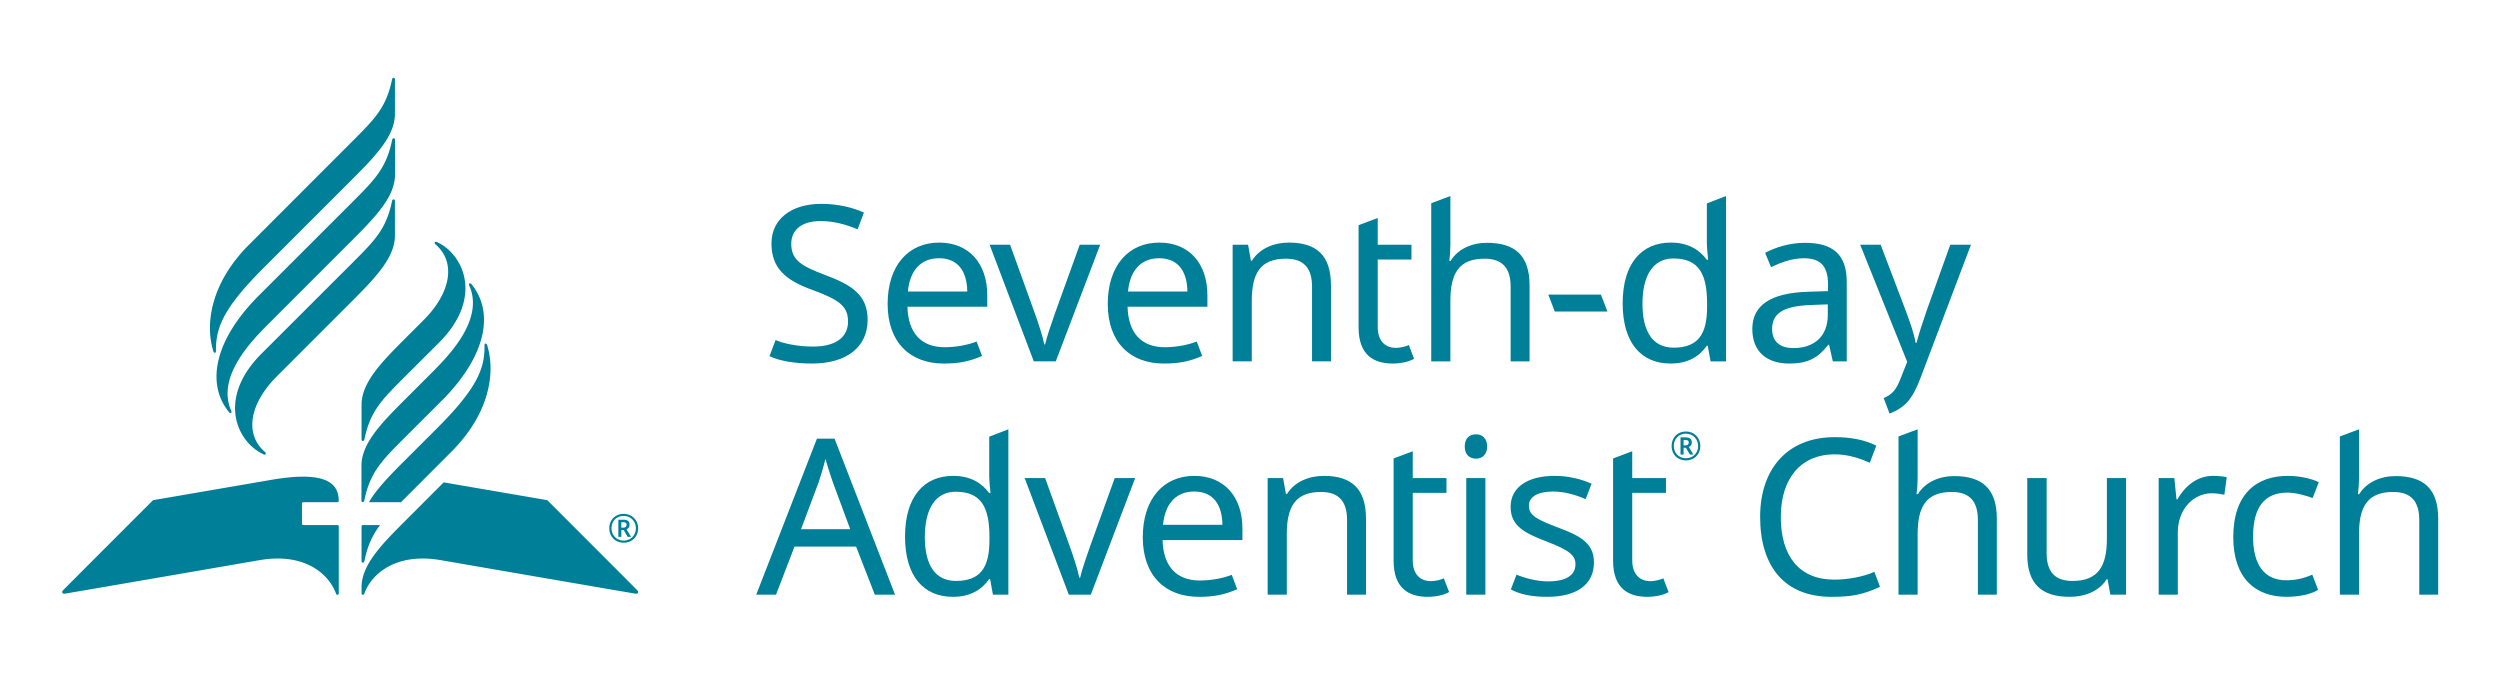 <svg xmlns="http://www.w3.org/2000/svg" viewBox="0 0 643 173">
    <g fill="#007F98" fill-rule="evenodd">
        <path d="M214.2 124.016c-.337-.896-1.512-4.59-1.903-5.987-.56 2.294-1.287 4.7-1.736 5.987l-4.532 12.086h12.647l-4.477-12.086zm5.986 16.562h-15.835l-4.756 12.366h-5.092l15.611-40.12h4.532l15.556 40.12h-5.204l-4.812-12.366zM254.483 138.955v-.896c0-7.44-2.014-11.582-8.673-11.582-5.315 0-7.945 4.533-7.945 11.638 0 7.162 2.63 11.303 8.002 11.303 6.322 0 8.616-3.469 8.616-10.463m-21.71-.95c0-10.297 4.924-15.612 12.366-15.612 4.644 0 7.442 1.958 9.288 4.42h.336c-.112-.952-.336-3.3-.336-4.42V112.32l4.924-1.902v42.525h-3.972l-.728-4.028h-.224c-1.791 2.573-4.644 4.588-9.344 4.588-7.442 0-12.31-5.204-12.31-15.499M263.544 122.952h5.26l6.38 17.682c.894 2.462 2.07 6.098 2.405 7.945h.224c.391-1.847 1.678-5.54 2.517-7.945l6.38-17.682h5.26l-11.415 29.991h-5.652l-11.359-29.99zM299.129 134.983h15.275c-.056-5.092-2.294-8.562-7.274-8.562-4.7 0-7.498 3.19-8.001 8.562m20.423.95v2.966h-20.535c.168 6.77 3.581 10.408 9.568 10.408 2.909 0 5.875-.56 8.226-1.455l1.398 3.693c-3.077 1.343-5.764 1.959-9.848 1.959-8.561 0-14.436-5.316-14.436-15.332 0-9.848 5.315-15.78 13.261-15.78 7.666 0 12.366 5.372 12.366 13.542M351.331 133.415v19.528h-4.868v-19.192c0-4.812-2.126-7.218-6.714-7.218-6.659 0-8.785 3.861-8.785 10.855v15.555h-4.924v-29.99h3.973l.727 4.084h.28c1.958-3.134 5.651-4.644 9.457-4.644 7.162 0 10.854 3.3 10.854 11.022M371.36 148.747l1.344 3.524c-1.064.672-3.19 1.232-5.485 1.232-4.7 0-8.784-2.015-8.784-9.288v-26.299l4.924-1.847v6.883h8.673v3.805h-8.673v17.345c0 3.637 1.958 5.373 4.7 5.373 1.119 0 2.63-.392 3.3-.728M377.121 152.943h4.924v-29.991h-4.924v29.991zm5.372-38.104c0 2.126-1.343 3.133-2.854 3.133-1.622 0-2.909-1.007-2.909-3.133 0-2.183 1.287-3.134 2.909-3.134 1.511 0 2.854.951 2.854 3.134zM397.99 153.503c-4.196 0-7.106-.672-9.4-1.902l1.455-3.805c1.958.839 5.204 1.734 8.057 1.734 4.98 0 7.106-1.734 7.106-4.421 0-2.237-1.51-3.581-7.386-5.818-5.819-2.238-9.288-4.029-9.288-8.953 0-5.092 4.532-7.945 11.247-7.945 3.637 0 6.771.783 9.567 2.014l-1.51 3.973c-2.574-1.119-5.484-1.959-8.393-1.959-4.029 0-6.21 1.399-6.21 3.638 0 2.517 1.957 3.524 7.721 5.707 5.707 2.126 9.01 4.085 9.01 8.896 0 5.82-4.646 8.841-11.976 8.841M427.812 148.747l1.343 3.524c-1.064.672-3.19 1.232-5.484 1.232-4.7 0-8.785-2.015-8.785-9.288v-26.299l4.924-1.847v6.883h8.674v3.805h-8.674v17.345c0 3.637 1.959 5.373 4.7 5.373 1.119 0 2.63-.392 3.302-.728M433.517 114.559c.504 0 .84-.28.84-.728 0-.447-.28-.67-.84-.67h-.503v1.398h.503zm-1.287-2.07h1.287c1.119 0 1.623.448 1.623 1.342 0 .617-.392.953-.783 1.12l1.175 1.959h-.896l-1.007-1.735h-.615v1.735h-.784v-4.421zm4.532 2.238c0-1.734-1.286-3.19-3.133-3.19-1.846 0-3.133 1.343-3.133 3.19 0 1.734 1.287 3.134 3.133 3.134 1.735 0 3.133-1.287 3.133-3.134zm-6.826 0c0-2.182 1.51-3.75 3.693-3.75 2.07 0 3.693 1.568 3.693 3.75 0 2.127-1.567 3.693-3.693 3.693-2.182 0-3.693-1.566-3.693-3.693zM458.023 132.968c0 9.904 4.588 16.115 13.765 16.115 3.468 0 7.72-.784 10.295-2.014l1.455 3.86c-4.477 2.07-7.443 2.574-12.478 2.574-12.254 0-18.353-8.001-18.353-20.591 0-12.086 6.827-20.48 19.192-20.48 4.085 0 7.666.673 10.687 2.183l-1.678 4.42c-2.462-1.12-5.484-2.181-9.065-2.181-8.561 0-13.82 6.098-13.82 16.114M493.215 122.897c0 1.454-.112 3.02-.28 4.196h.336c1.902-3.077 5.483-4.644 9.344-4.644 7.274 0 10.967 3.302 10.967 10.967v19.528h-4.868V133.75c0-4.811-2.126-7.217-6.715-7.217-6.714 0-8.784 3.917-8.784 10.91v15.5h-4.924v-40.68l4.924-1.846v12.479zM546.816 152.943h-4.028l-.728-3.973h-.223c-1.96 3.134-5.652 4.533-9.513 4.533-7.218 0-10.911-3.302-10.911-10.912v-19.639h4.98v19.303c0 4.813 2.126 7.163 6.658 7.163 6.659 0 8.84-3.86 8.84-10.855v-15.61h4.925v29.99zM572.719 122.729l-.615 4.532c-.951-.223-2.24-.391-3.245-.391-4.645 0-8.73 4.028-8.73 10.07v16.004h-4.923v-29.991h4.029l.559 5.483h.224c1.902-3.302 4.979-6.043 9.177-6.043 1.119 0 2.517.11 3.524.336M574.397 138.115c0-11.078 5.987-15.723 14.045-15.723 3.02 0 6.154.728 7.945 1.623l-1.567 4.084c-1.79-.67-4.42-1.398-6.49-1.398-5.988 0-8.841 3.86-8.841 11.358 0 7.218 2.91 11.191 8.56 11.191 2.519 0 4.7-.56 6.66-1.454l1.51 3.916c-1.678 1.063-4.7 1.791-8.113 1.791-8.002 0-13.71-4.756-13.71-15.388M606.736 122.897c0 1.454-.111 3.02-.28 4.196h.335c1.904-3.077 5.485-4.644 9.344-4.644 7.276 0 10.968 3.302 10.968 10.967v19.528h-4.868V133.75c0-4.811-2.126-7.217-6.714-7.217-6.715 0-8.785 3.917-8.785 10.91v15.5h-4.924v-40.68l4.924-1.846v12.479z"/>
        <g>
            <path d="M208.884 93.503c-4.477 0-8.45-.672-10.968-1.902l1.568-4.141c1.734.783 5.37 1.679 9.624 1.679 5.93 0 9.008-2.462 9.008-6.435 0-3.917-2.182-5.596-9.4-8.225-6.827-2.462-10.296-5.652-10.296-11.863 0-6.322 5.204-10.183 12.758-10.183 4.364 0 8 .895 11.022 2.238l-1.622 4.309c-2.798-1.175-6.043-2.126-9.512-2.126-4.98 0-7.554 2.349-7.554 5.818 0 4.029 2.238 5.651 8.728 8.058 7.05 2.629 10.912 5.259 10.912 11.526 0 7.106-5.54 11.247-14.268 11.247M233.501 74.983h15.275c-.056-5.093-2.294-8.563-7.274-8.563-4.7 0-7.498 3.19-8 8.563m20.422.95v2.965H233.39c.168 6.772 3.581 10.409 9.568 10.409 2.91 0 5.875-.56 8.226-1.456l1.398 3.694c-3.077 1.343-5.764 1.959-9.848 1.959-8.56 0-14.436-5.317-14.436-15.333 0-9.848 5.315-15.778 13.261-15.778 7.666 0 12.366 5.37 12.366 13.54M254.538 62.952h5.26l6.38 17.682c.893 2.462 2.07 6.098 2.404 7.945h.224c.392-1.847 1.678-5.54 2.518-7.945l6.38-17.682h5.26l-11.416 29.991h-5.652l-11.358-29.99zM290.122 74.983h15.275c-.055-5.093-2.294-8.563-7.273-8.563-4.7 0-7.498 3.19-8.002 8.563m20.424.95v2.965h-20.535c.168 6.772 3.581 10.409 9.567 10.409 2.91 0 5.876-.56 8.226-1.456l1.398 3.694c-3.077 1.343-5.763 1.959-9.848 1.959-8.56 0-14.435-5.317-14.435-15.333 0-9.848 5.315-15.778 13.261-15.778 7.666 0 12.366 5.37 12.366 13.54M342.325 73.415v19.528h-4.868V73.751c0-4.812-2.126-7.218-6.715-7.218-6.658 0-8.784 3.861-8.784 10.855v15.555h-4.924v-29.99h3.973l.726 4.084h.28c1.958-3.134 5.652-4.644 9.457-4.644 7.162 0 10.855 3.3 10.855 11.022M362.354 88.747l1.343 3.524c-1.064.672-3.19 1.232-5.484 1.232-4.7 0-8.785-2.015-8.785-9.288V57.916l4.924-1.847v6.883h8.674v3.805h-8.674v17.345c0 3.637 1.959 5.373 4.7 5.373 1.119 0 2.63-.392 3.302-.728M373.04 62.897c0 1.454-.113 3.02-.28 4.196h.335c1.902-3.077 5.483-4.644 9.344-4.644 7.274 0 10.967 3.302 10.967 10.967v19.528h-4.868V73.75c0-4.811-2.126-7.217-6.715-7.217-6.714 0-8.784 3.917-8.784 10.91v15.5h-4.924v-40.68l4.924-1.846v12.479zM398.215 75.766h13.541l1.679 4.364h-13.541zM439.06 78.955v-.896c0-7.44-2.015-11.582-8.673-11.582-5.315 0-7.945 4.533-7.945 11.638 0 7.162 2.63 11.303 8 11.303 6.324 0 8.618-3.469 8.618-10.463m-21.71-.95c0-10.297 4.924-15.612 12.365-15.612 4.645 0 7.443 1.958 9.288 4.42h.336c-.111-.952-.336-3.3-.336-4.42V52.32l4.925-1.902v42.525h-3.972l-.728-4.028h-.225c-1.79 2.573-4.643 4.588-9.343 4.588-7.443 0-12.31-5.204-12.31-15.499M465.69 78.451c-7.497.28-9.903 2.406-9.903 6.211 0 3.357 2.238 4.868 5.484 4.868 5.035 0 8.84-2.742 8.84-8.56v-2.687l-4.42.168zm9.289-5.93v20.422h-3.581l-.951-4.253h-.224c-2.63 3.302-5.036 4.813-10.071 4.813-5.428 0-9.457-2.798-9.457-8.897 0-5.987 4.589-9.289 14.38-9.568l5.093-.168v-1.79c0-4.98-2.294-6.659-6.211-6.659-3.134 0-5.988 1.12-8.45 2.294l-1.51-3.693c2.63-1.399 6.322-2.574 10.239-2.574 7.274 0 10.743 3.078 10.743 10.072zM483.704 62.952l6.491 17.065c1.12 3.022 2.071 5.708 2.518 8.17h.223c.45-1.846 1.511-5.148 2.575-8.225l6.098-17.01h5.317L494 97.084c-2.126 5.651-4.028 7.722-8 9.288l-1.512-3.973c2.294-1.062 3.245-2.126 4.476-5.37l1.567-3.973-12.086-30.104h5.26z"/>
        </g>
        <g>
            <path d="M92.989 144.298c0 .54.62.543.732 0 .824-3.998 2.076-6.662 4.033-9.25l-4.401.003a.365.365 0 0 0-.364.364v8.883zm32.32-55.485c-.181-.585-.687-.623-.682-.011.05 5.779-1.612 10.745-12.16 21.294l-8.344 8.336c-3.797 3.797-7.211 7.265-9.23 10.73h8.24l.975-.975 11.97-11.982c9.969-9.97 11.359-20.514 9.23-27.392zm-11.187 35.249l-10 10.007c-6.051 6.053-11.133 11.268-11.133 16.97l.006 1.589c0 .43.536.499.7.048 1.87-5.106 8.113-10.556 19.565-8.624 0 0 49.89 8.62 50.31 8.658.487.043.728-.437.414-.811-.19-.224-23.22-23.254-23.22-23.254l-26.642-4.583zm-36.093 10.987a.364.364 0 0 1-.364-.364v-5.162c0-.201.163-.364.364-.364l8.732.002a.364.364 0 0 0 .364-.363c-.023-4.638-3.518-7.79-17.523-5.351l-30.24 5.198s-23.032 23.03-23.221 23.254c-.314.374-.073.854.414.81.42-.036 50.31-8.657 50.31-8.657 11.453-1.932 17.696 3.518 19.564 8.624.165.45.702.383.702-.048v-17.215a.364.364 0 0 0-.363-.364h-8.74zm-13.94-72.152c-9.968 9.969-11.358 20.514-9.23 27.392.18.585.687.623.682.01-.05-5.778 1.613-10.745 12.16-21.293l22.74-22.733c6.053-6.053 11.135-11.268 11.135-16.971v-8.895c0-.541-.62-.543-.732 0-1.496 7.259-4.4 10.123-10.387 16.11L64.09 62.898zm37.509-17.973v-8.956c0-.541-.62-.543-.732 0-1.496 7.26-4.392 10.169-10.38 16.157L66.603 75.988c-11.59 11.59-13.596 22.808-7.701 30.016.393.48.816.192.56-.388-3.898-8.818 5.448-18.167 9.898-22.617l21.104-21.105c6.052-6.052 11.134-11.267 11.134-16.97zm-34.34 46.044c-11.591 11.592-6.261 22.787.5 25.868.593.27.829-.211.375-.604-5.421-4.696-3.775-12.597 3.043-19.414L90.44 77.553c6.052-6.052 11.133-11.267 11.133-16.97v-8.895c0-.541-.62-.543-.731 0-1.496 7.259-4.394 10.11-10.381 16.099l-23.203 23.18zm25.71 28.813v8.955c0 .54.62.543.73 0 1.498-7.26 4.394-10.168 10.38-16.156l9.488-9.466c11.59-11.59 13.595-22.808 7.7-30.016-.393-.48-.816-.193-.56.387 3.898 8.818-5.447 18.168-9.897 22.618l-6.707 6.707c-6.053 6.053-11.134 11.268-11.134 16.97zm11.137-22.863c-5.988 5.988-8.886 8.84-10.381 16.099-.112.543-.732.54-.732 0v-8.895c0-5.703 5.08-10.918 11.134-16.97l4.867-4.868c6.818-6.818 8.464-14.718 3.042-19.415-.453-.392-.217-.874.376-.603 6.76 3.08 12.09 14.276.499 25.867l-8.805 8.785zM160.307 135.712c.525 0 .839-.293.839-.718 0-.474-.263-.677-.85-.677h-.494v1.395h.505zm-1.272-2.041h1.293c1.1 0 1.595.435 1.595 1.304 0 .635-.384.989-.788 1.151l1.172 1.96h-.868l-1.011-1.748h-.626v1.748h-.767v-4.415zm4.515 2.202c0-1.747-1.304-3.172-3.132-3.172s-3.141 1.324-3.141 3.172c0 1.748 1.313 3.172 3.14 3.172 1.729 0 3.133-1.323 3.133-3.172zm-6.84 0c0-2.151 1.557-3.707 3.708-3.707 2.05 0 3.707 1.556 3.707 3.707 0 2.152-1.555 3.707-3.707 3.707-2.151 0-3.707-1.555-3.707-3.707z"/>
        </g>
    </g>
</svg>
